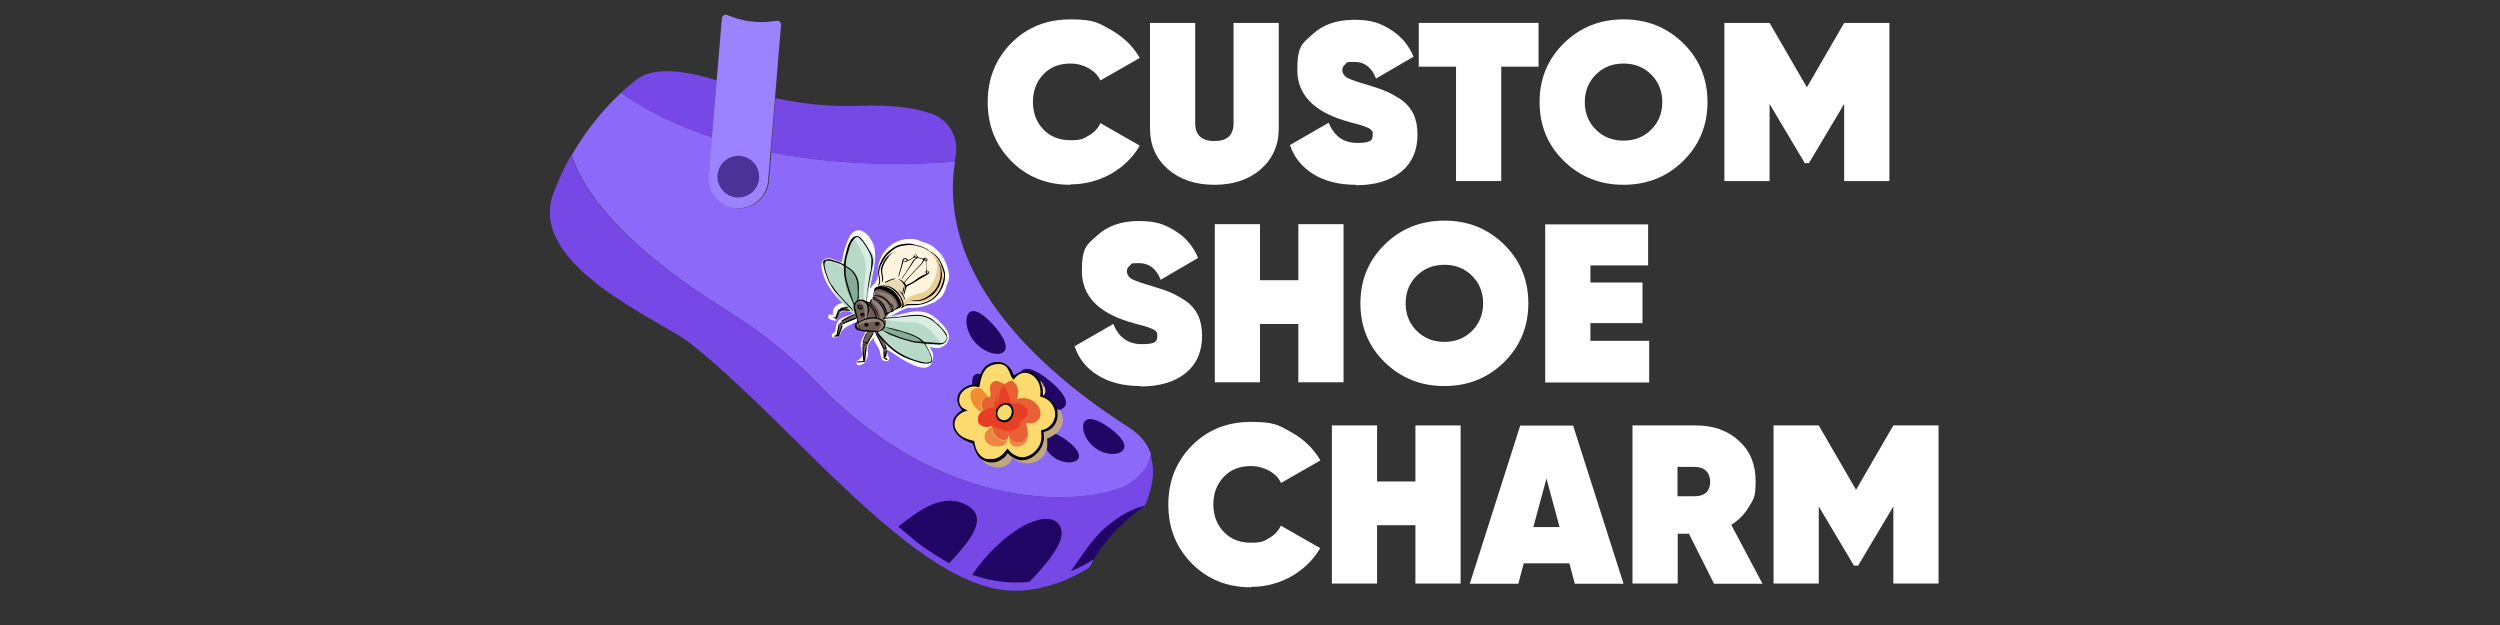 <?xml version="1.0" encoding="UTF-8"?>
<svg id="Layer_1" data-name="Layer 1" xmlns="http://www.w3.org/2000/svg" version="1.1" viewBox="0 0 1200 300">
  <rect x="0" y="0" width="1200" height="300" fill="#333333" stroke="none"/>
  <defs>
    <style>
      .cls-1 {
        fill: #eb8645;
      }

      .cls-1, .cls-2, .cls-3, .cls-4, .cls-5, .cls-6, .cls-7, .cls-8, .cls-9, .cls-10, .cls-11, .cls-12, .cls-13, .cls-14, .cls-15, .cls-16, .cls-17, .cls-18, .cls-19, .cls-20, .cls-21, .cls-22, .cls-23, .cls-24 {
        stroke-width: 0px;
      }

      .cls-2 {
        fill: #e86033;
      }

      .cls-3 {
        fill: #9b83ff;
      }

      .cls-25 {
        fill: none;
        stroke: #93837c;
        stroke-miterlimit: 10;
        stroke-width: .1px;
      }

      .cls-4 {
        fill: #93837c;
      }

      .cls-5 {
        fill: #000;
      }

      .cls-6 {
        fill: #8d69f9;
      }

      .cls-7 {
        fill: #daede3;
      }

      .cls-8 {
        fill: #f7dc6c;
      }

      .cls-9 {
        fill: #7648e5;
      }

      .cls-10 {
        fill: #b8d9c8;
      }

      .cls-11 {
        fill: #220666;
      }

      .cls-12 {
        fill: #e73f26;
      }

      .cls-13 {
        fill: #c0a681;
      }

      .cls-14 {
        fill: #86ad97;
      }

      .cls-15 {
        fill: #eace96;
      }

      .cls-16 {
        fill: #ead9b7;
      }

      .cls-17 {
        fill: #fff5de;
      }

      .cls-18 {
        fill: #fcda6d;
      }

      .cls-19 {
        fill: #705d53;
      }

      .cls-20 {
        fill: #ffffff;
      }

      .cls-21 {
        fill: #4a3296;
      }

      .cls-22 {
        fill: #fff;
      }

      .cls-23 {
        fill: #f08d33;
      }

      .cls-24 {
        fill: #ecd2aa;
      }
    </style>
  </defs>
  <g>
    <path class="cls-20" d="M513.8,88.7c-11.4,0-20.9-3.8-28.4-11.4-7.5-7.6-11.3-17-11.3-28.3s3.8-20.7,11.3-28.3c7.5-7.6,17-11.4,28.4-11.4s13.5,1.7,19.4,5c5.9,3.3,10.6,7.8,13.9,13.5l-18.9,10.8c-1.2-2.5-3.1-4.4-5.7-5.9-2.6-1.4-5.5-2.2-8.7-2.2-5.4,0-9.7,1.7-13,5.2-3.3,3.5-5,7.9-5,13.2s1.7,9.8,5,13.2c3.3,3.5,7.7,5.2,13,5.2s6.2-.7,8.7-2.2c2.6-1.4,4.5-3.4,5.7-6l18.9,10.8c-3.3,5.7-8,10.2-13.9,13.6-5.9,3.3-12.4,5-19.4,5Z"/>
    <path class="cls-20" d="M605.2,81.2c-5.7,5-13.2,7.5-22.3,7.5s-16.6-2.5-22.3-7.5c-5.7-5-8.6-11.5-8.6-19.6V11h21.7v48.2c0,5.6,3.1,8.5,9.2,8.5s9.2-2.8,9.2-8.5V11h21.7v50.6c0,8.1-2.9,14.6-8.6,19.6Z"/>
    <path class="cls-20" d="M650.9,88.7c-8.2,0-15.1-1.7-20.6-5.2-5.5-3.4-9.2-8.1-11.1-13.9l18.6-10.7c2.5,6.4,7.1,9.7,13.7,9.7s7.4-1.3,7.4-3.9-.2-1.4-.5-2c-.4-.6-1-1.1-2.1-1.5-1-.4-1.9-.8-2.7-1-.8-.3-2.1-.6-4-1.1-1.9-.5-3.3-.9-4.2-1.2-15.1-4.6-22.7-12.7-22.7-24.4s2.5-12.7,7.5-17.2c5-4.6,11.6-6.8,19.8-6.8s12.2,1.5,17.3,4.6,8.8,7.4,11.2,13.1l-18,10.5c-2.1-5.4-5.6-8-10.4-8s-3.3.4-4.3,1.1c-1,.8-1.5,1.7-1.5,2.9s.8,2.8,2.5,3.7c1.7.9,5,2,9.8,3.4,3.6,1.1,6.6,2.1,8.9,3.1,2.3,1,4.7,2.4,7.3,4.1,2.5,1.8,4.4,4.1,5.7,6.8,1.3,2.8,1.9,6.1,1.9,9.8,0,7.7-2.7,13.7-8,18-5.3,4.2-12.5,6.3-21.6,6.3Z"/>
    <path class="cls-20" d="M738.5,11v21h-17.9v54.9h-21.7v-54.9h-17.9V11h57.5Z"/>
    <path class="cls-20" d="M807.9,77.3c-7.8,7.6-17.3,11.4-28.6,11.4s-20.8-3.8-28.6-11.4c-7.8-7.6-11.7-17-11.7-28.3s3.9-20.6,11.7-28.3c7.8-7.6,17.3-11.4,28.6-11.4s20.8,3.8,28.6,11.4c7.8,7.6,11.7,17.1,11.7,28.3s-3.9,20.6-11.7,28.3ZM766,62.2c3.5,3.5,7.9,5.3,13.3,5.3s9.8-1.8,13.3-5.3,5.3-7.9,5.3-13.2-1.8-9.7-5.3-13.2c-3.5-3.5-7.9-5.3-13.3-5.3s-9.8,1.8-13.3,5.3c-3.5,3.5-5.3,7.9-5.3,13.2s1.8,9.7,5.3,13.2Z"/>
    <path class="cls-20" d="M906.9,11v75.9h-21.7v-37l-16.9,28.4h-2l-16.9-28.4v37h-21.7V11h21.7l17.9,30.9,17.9-30.9h21.7Z"/>
    <path class="cls-20" d="M547.5,185.3c-8.2,0-15.1-1.7-20.6-5.2-5.5-3.4-9.2-8.1-11.1-13.9l18.6-10.7c2.5,6.4,7.1,9.7,13.7,9.7s7.4-1.3,7.4-3.9-.2-1.4-.5-2c-.4-.6-1-1.1-2.1-1.5-1-.4-1.9-.8-2.7-1-.8-.3-2.1-.6-4-1.1-1.9-.5-3.3-.9-4.2-1.2-15.1-4.6-22.7-12.7-22.7-24.4s2.5-12.7,7.5-17.2c5-4.6,11.6-6.8,19.8-6.8s12.2,1.5,17.3,4.6,8.8,7.4,11.2,13.1l-18,10.5c-2.1-5.4-5.6-8-10.4-8s-3.3.4-4.3,1.1c-1,.8-1.5,1.7-1.5,2.9s.8,2.8,2.5,3.7c1.7.9,5,2,9.8,3.4,3.6,1.1,6.6,2.1,8.9,3.1,2.3,1,4.7,2.4,7.3,4.1,2.5,1.8,4.4,4.1,5.7,6.8,1.3,2.8,1.9,6.1,1.9,9.8,0,7.7-2.7,13.7-8,18-5.3,4.2-12.5,6.3-21.6,6.3Z"/>
    <path class="cls-20" d="M623.2,107.6h21.7v75.9h-21.7v-28h-18.4v28h-21.7v-75.9h21.7v26.9h18.4v-26.9Z"/>
    <path class="cls-20" d="M721.9,173.9c-7.8,7.6-17.3,11.4-28.6,11.4s-20.8-3.8-28.6-11.4c-7.8-7.6-11.7-17-11.7-28.3s3.9-20.6,11.7-28.3c7.8-7.6,17.3-11.4,28.6-11.4s20.8,3.8,28.6,11.4c7.8,7.6,11.7,17.1,11.7,28.3s-3.9,20.6-11.7,28.3ZM680,158.8c3.5,3.5,7.9,5.3,13.3,5.3s9.8-1.8,13.3-5.3c3.5-3.5,5.3-7.9,5.3-13.2s-1.8-9.7-5.3-13.2c-3.5-3.5-7.9-5.3-13.3-5.3s-9.8,1.8-13.3,5.3c-3.5,3.5-5.3,7.9-5.3,13.2s1.8,9.7,5.3,13.2Z"/>
    <path class="cls-20" d="M763.4,163.6h28.2v20h-49.9v-75.9h49.4v19.7h-27.7v8.2h25v19.5h-25v8.5Z"/>
    <path class="cls-20" d="M600.5,281.9c-11.4,0-20.9-3.8-28.4-11.4-7.5-7.6-11.3-17-11.3-28.3s3.8-20.7,11.3-28.3c7.5-7.6,17-11.4,28.4-11.4s13.5,1.7,19.4,5c5.9,3.3,10.6,7.8,13.9,13.5l-18.9,10.8c-1.2-2.5-3.1-4.4-5.8-5.9-2.6-1.4-5.5-2.2-8.7-2.2-5.4,0-9.7,1.7-13,5.2-3.3,3.5-5,7.9-5,13.2s1.7,9.8,5,13.2c3.3,3.5,7.7,5.2,13,5.2s6.2-.7,8.7-2.2c2.6-1.4,4.5-3.4,5.7-6l18.9,10.8c-3.3,5.7-8,10.2-13.9,13.6-5.9,3.3-12.4,5-19.4,5Z"/>
    <path class="cls-20" d="M679.4,204.2h21.7v75.9h-21.7v-28h-18.4v28h-21.7v-75.9h21.7v26.9h18.4v-26.9Z"/>
    <path class="cls-20" d="M755.9,280.2l-2.6-9.8h-21.9l-2.6,9.8h-23.3l24.2-75.9h25.4l24.2,75.9h-23.3ZM736,253h12.6l-6.3-23.3-6.3,23.3Z"/>
    <path class="cls-20" d="M822.7,280.1l-12-23.9h-5.4v23.9h-21.7v-75.9h30.4c8.3,0,15.2,2.4,20.6,7.3,5.4,4.9,8.1,11.3,8.1,19.4s-1,8.5-3.1,12.2c-2.1,3.6-4.9,6.5-8.6,8.8l15,28.3h-23.2ZM805.2,224.1v14.1h8.2c2.3,0,4.1-.5,5.5-1.7,1.3-1.2,2-3,2-5.2s-.7-4-2-5.3c-1.3-1.3-3.2-1.9-5.5-1.9h-8.2Z"/>
    <path class="cls-20" d="M930.5,204.2v75.9h-21.7v-37l-16.9,28.4h-2l-16.9-28.4v37h-21.7v-75.9h21.7l17.9,30.9,17.9-30.9h21.7Z"/>
  </g>
  <g>
    <g>
      <path class="cls-6" d="M543,231.7c-13.2,9.5-85,20.3-150.4-47.5-12.9-13.3-27.3-25-43.1-34.8-26.4-16.3-65.2-44.5-75.1-74.9,8.2-14.3,17.7-24.4,23.7-29.9,13.5,9.4,28.5,16.3,43.8,21.3l-1.5,18.6c-.4,4.5,1.4,8.7,4.5,11.6,1.9,1.8,4.3,3.1,7.1,3.6,8.4,1.7,16.4-4.4,17.1-12.9l1.1-13.7c36.5,7.1,71,5.8,88.2,4.4-9.9,62.4,55,109.5,83.8,127.9,5.3,3.4,8.6,7.7,10.3,12.7h0c-.4,3.8-2.5,8.6-9.3,13.5Z"/>
      <g>
        <path class="cls-9" d="M341.8,65.9c-15.3-5-30.3-11.9-43.8-21.3,3.6-3.4,6-5.1,6-5.1,8.1-8.1,24.5-5.8,40.1-.9l-2.3,27.4Z"/>
        <path class="cls-9" d="M458.2,77.6c-17.2,1.4-51.7,2.7-88.2-4.4l2.2-26.1c13.5,3,27.4,4.2,41.2,3.7,15.8-.6,26.5,1.2,33.6,3.7,8.4,2.9,13.4,11.6,11.7,20.3-.2.9-.3,1.9-.5,2.8Z"/>
        <path class="cls-9" d="M524,270.6c-.6,1.1-1.4,2-2.4,2.6-3.4,2-6.9,3.8-10.7,5.4-6.4,2.6-13.2,4.3-20.4,4.9-.2,0-.4,0-.6,0-.4,0-.8,0-1.2,0-7.5.3-15.4-1.5-23.5-4.9-.1,0-.3-.1-.4-.2-3.8-1.6-7.7-3.6-11.7-6-8-4.7-16.3-10.7-24.6-17.6-32.3-26.5-66.1-65.4-97.1-90-13.6-10.8-78.7-37.2-65.8-72,2.5-6.7,5.5-12.9,8.6-18.4,9.9,30.4,48.7,58.6,75.1,74.9,15.8,9.7,30.2,21.4,43.1,34.8,65.4,67.8,137.2,57,150.4,47.5,6.8-4.9,8.9-9.7,9.3-13.5,2.5,7.3,1.3,16-2.5,24.5,0,0,0,0,0,0-.3.2-15.8,10.6-24.5,25.7-.4.7-.8,1.4-1.2,2.2Z"/>
      </g>
      <g>
        <path class="cls-11" d="M455.4,270.3c-2.9-1.9-7.6-4.4-12.7-8.1-3.6-2.6-7.3-6-11.5-9.4,1.1-.9,2.2-1.8,3.3-2.6,6-4.6,13.3-9.7,21.2-9.9,4.2,0,9.9,1.9,12.2,5.5,3.8,6.1-3.7,14.7-7.3,19-1.6,1.9-3.3,3.7-5,5.5Z"/>
        <path class="cls-11" d="M494.2,279.3c-8.6.9-17.8,0-27.6-3.4h0c3.4-4.9,7.2-9.4,11.4-13.5,17.8-17,31.7-16.2,31.6-6.2,0,5.7-7.8,15.3-15.5,23.1Z"/>
        <path class="cls-11" d="M549.7,242.7c-.3.2-15.8,10.6-24.5,25.7-3.4,2.1-7.2,4.1-11.2,5.8,5.4-7.8,10.2-15.1,15.5-20,2.2-2,4.4-3.7,6.4-5.1,6.3-4.4,11.3-5.9,13.9-6.4Z"/>
      </g>
      <path class="cls-3" d="M351.8,99.8c-2.7-.5-5.2-1.8-7.1-3.6-3.1-2.9-4.8-7.1-4.5-11.6l1.5-18.6,2.3-27.4,2.5-29.8c.1-1.3,1.5-2.1,2.6-1.6,3.4,1.5,7.1,2.5,10.7,3s7.4.6,11.2,0l1.8-.2c1.2-.2,2.2.8,2.1,2l-2.9,35-2.2,26.1-1.1,13.7c-.7,8.5-8.7,14.5-17.1,12.9Z"/>
      <circle class="cls-21" cx="354.4" cy="84.8" r="10"/>
      <path class="cls-11" d="M520.6,202.4c-1.9,2.6,0,8.8,5.1,12.6s11.6,3.6,13.5.9c1.9-2.6-1.4-6.8-6.6-10.5-5.1-3.7-10.1-5.7-12-3Z"/>
      <path class="cls-11" d="M501.4,208.6c-1.7,2.3,0,7.7,4.4,10.9,4.5,3.2,10.1,3.1,11.7.8s-1.3-5.9-5.7-9.1c-4.5-3.2-8.8-4.9-10.4-2.6Z"/>
      <path class="cls-11" d="M467.7,180c-2,2-1.3,7.5,2.5,11.5,3.8,3.9,9.4,4.8,11.4,2.8,2-2-.2-6-4.1-9.9-3.8-3.9-7.8-6.3-9.8-4.3Z"/>
      <path class="cls-11" d="M490.3,178.1c-2.3,2.8-.4,9.9,5.3,14.7,5.7,4.7,13.1,5.3,15.4,2.5,2.3-2.8-1.4-7.8-7.1-12.5-5.7-4.7-11.3-7.4-13.6-4.7Z"/>
      <path class="cls-11" d="M465.3,150c-2.5,2.2-1.8,9.1,2.7,14.3,4.6,5.2,11.3,6.8,13.8,4.6,2.5-2.2-.1-7.4-4.7-12.6-4.6-5.2-9.3-8.5-11.9-6.3Z"/>
    </g>
    <g>
      <path class="cls-24" d="M501.1,185.1c.6,1.1.9,2.5.5,3.7-.2.5-.4.8-.8,1.1-.5-.5-.3-2.1-.3-2.8,0-.9,0-1.4.6-2.1Z"/>
      <path class="cls-13" d="M507.4,196.3c1,.4,1.7.9,2.1,1.8.9,2.1.9,4.6,0,6.7-1.3,2.9-4.2,4.6-6.9,5.8.2,3.4.4,6-2.1,8.7-1.9,2.1-4.6,3.1-7.3,3.1-2.7,0-5-.8-7.2-2.5-.9,2-2.1,3.2-4.1,4-2.4.9-5,.5-7.3-.6-1.3-.6-3.1-1.9-3.7-3.3,2.2,1.4,4.5,2.1,7,1.5.2,0,.3,0,.5-.1.2,0,.3,0,.4-.1.1,0,.3-.1.4-.2.1,0,.3-.1.4-.2.1,0,.3-.1.4-.2.1,0,.3-.1.4-.2.1,0,.3-.2.4-.2.1,0,.3-.2.4-.3.1,0,.3-.2.4-.3.1,0,.2-.2.4-.3.1-.1.2-.2.3-.3.1-.1.2-.2.3-.3.1-.1.2-.2.3-.4,0-.1.2-.2.3-.4,0-.1.2-.3.3-.4,0-.1.2-.3.3-.4.4.4.8.8,1.2,1.2,1.7,1.5,4,2.4,6.3,2.2,2.9-.2,5.5-2,7.3-4.2,2.4-2.9,2.7-5.7,2.4-9.3,2-.5,3.7-1.3,5-3,1.8-2.4,2-5.1,1.5-8Z"/>
      <path class="cls-5" d="M469.2,184.3c.4-1.7.9-3.5,1.6-5.1,1-2.3,2.7-4.2,5.2-5,2-.7,4.3-.6,6.2.3,2.4,1.2,3.6,3.4,4.5,5.8.4-.3.9-.6,1.3-.9,1.8-1.1,3.9-1.6,6-1.1,2.5.6,4,2.3,5.3,4.5.9.5,1.3,1.4,1.8,2.3-.6.7-.5,1.2-.6,2.1,0,.7-.2,2.3.3,2.8,2.9,1,4.8,2.7,6.2,5.5.1.3.3.6.4.9.4,2.9.3,5.5-1.5,8-1.3,1.7-3,2.5-5,3,.3,3.6,0,6.4-2.4,9.3-1.8,2.2-4.4,4-7.3,4.2-2.3.2-4.5-.8-6.3-2.2-.4-.4-.8-.8-1.2-1.2,0,.1-.2.3-.3.4,0,.1-.2.3-.3.4,0,.1-.2.2-.3.4-.1.1-.2.2-.3.4-.1.1-.2.2-.3.3-.1.1-.2.2-.3.3-.1.1-.2.2-.4.3-.1,0-.2.2-.4.3-.1,0-.3.2-.4.3-.1,0-.3.2-.4.2-.1,0-.3.2-.4.2-.1,0-.3.1-.4.2-.1,0-.3.1-.4.2-.1,0-.3.1-.4.2-.1,0-.3,0-.4.1-.2,0-.3,0-.5.1-2.6.6-4.9-.2-7-1.5-2.2-2.1-3-4.5-3.8-7.4-3.2-1.1-6.3-2.4-8.3-5.3-1.1-1.7-1.7-3.7-1.2-5.7.6-2.3,2.4-3.8,4.3-5-1.3-1.5-2.3-3-2.3-5.1,0-1.9.9-3.6,2.3-4.8,2.1-2,4.6-2.6,7.4-2.5Z"/>
      <path class="cls-13" d="M499.3,182.8c.9.5,1.3,1.4,1.8,2.3-.6.7-.5,1.2-.6,2.1-.3-1.5-.7-2.9-1.2-4.3Z"/>
      <path class="cls-18" d="M470.1,185.6c.1-.3.1-.6.2-.9.3-2.5,1.3-5.8,3.1-7.7,1.4-1.5,3.9-2.3,5.9-2.3,5.5,0,4.9,5.3,7,7.3,0,0,.2.2.3.2.9-1.4,2.5-2.7,4.1-3.1,1.7-.4,3.4,0,4.8,1,2.1,1.4,3.4,3.7,3.8,6.2.2,1.4.2,2.6,0,4,2.7.8,4.6,1.9,6.1,4.4,1,1.8,1.4,4,.8,6.1-.6,2.1-2,3.8-3.9,4.9-.7.4-1.3.5-2.1.7-.2,0-.3,0-.5.1.4,3.3.4,6.1-1.8,8.9-1.5,2-3.8,3.7-6.4,4-2.2.3-4.2-.6-5.9-1.9-.8-.7-1.4-1.4-2-2.2-1.7,2.4-3.6,4.5-6.7,5-.1,0-.2,0-.4,0-.1,0-.3,0-.4,0-.1,0-.3,0-.4,0-.1,0-.3,0-.4,0-.1,0-.3,0-.4,0s-.3,0-.4,0c-.1,0-.2,0-.4,0-.1,0-.2,0-.4,0-.1,0-.2,0-.4-.1-.1,0-.2,0-.4-.1-.1,0-.2,0-.4-.1-.1,0-.2-.1-.3-.2-.1,0-.2-.1-.3-.2-.1,0-.2-.1-.3-.2-.1,0-.2-.1-.3-.2-.1,0-.2-.1-.3-.2-2.3-1.9-2.9-4.6-3.4-7.3-3.3-.8-6.6-1.8-8.5-4.9-.9-1.4-1.2-3.1-.7-4.8.5-1.8,2.1-3.3,3.7-4.1.8-.4,1.7-.7,2.5-.9-1.7-.6-3-1.1-3.8-2.9-.6-1.3-.5-2.8,0-4.2.8-1.9,2.6-3.3,4.5-4,1.5-.5,3-.6,4.5,0Z"/>
      <path class="cls-1" d="M493.3,209.2c-.2,1.8-.6,3.1-2.1,4.2-1.1.8-2.5,1.2-3.8,1-1-.1-1.9-.7-2.4-1.5-.5-.8-.6-1.7-.6-2.7,1.1,1.1,1.9,1.7,3.4,2.3.9,0,1.9-.3,2.8-.4,1.1-.9,1.7-2,2.7-2.9Z"/>
      <path class="cls-1" d="M483.5,210.7c-.2.9-.3,1.8-1.1,2.5-1,.9-2.5,1.2-3.8,1.1-1.8,0-3.9-.6-5.1-2.1-.7-.9-1.1-2.1-.9-3.2.3-1.9,1.9-3.2,3.4-4.2.2,2.1.6,3.8,2.3,5.3.9.8,2.3,1.4,3.6,1.3.6,0,1.1-.3,1.7-.6Z"/>
      <path class="cls-23" d="M470.5,186.4c1.7.8,2.7,3,4.1,4.3-1.1.2-2.2.6-3,1.5-.6.8-.8,2.1-.6,3.1.1.7.4,1.3.6,2l-.6.4c-.6-.4-1.3-.7-1.8-1.2-1.9-1.5-3.2-3.9-3.4-6.3,0-1,0-2,.8-2.8,1-1.1,2.4-1,3.8-1.1Z"/>
      <path class="cls-2" d="M474.6,190.7h.6c.5-1.3,0-3.5,0-4.9,0-1,.4-1.6,1.1-2.2,2.2-1.9,3.7.2,5.8.6.9.2,1.5-1.6,3.9-1.4,1.4,1.1,2.3,2.4,2.6,4.2.2,1.5,0,3-.4,4.5,2.6-.7,5.1-.5,7.5.9,1.8,1.1,3.2,2.8,3.6,4.9.3,1.3.2,2.7-.6,3.8-.7,1-2.1,1.9-3.3,2.1-.9.1-1.9-.1-2.9,0,.5,2,.9,3.9.9,6-1,.9-1.6,2.1-2.7,2.9-.9.1-1.9.3-2.8.4-1.4-.5-2.3-1.2-3.4-2.3l-.2-.9h-.2c-.2.4-.3.8-.4,1.3-.5.3-1.1.5-1.7.6-1.3.1-2.6-.4-3.6-1.3-1.6-1.5-2.1-3.2-2.3-5.3v-.2c-.8.2-1.5.4-2.2.4-1.3,0-2.7-.3-3.6-1.3,0,0-.2-.2-.2-.3,0,0-.1-.2-.2-.3,0,0-.1-.2-.2-.3,0-.1-.1-.2-.1-.3,0-.1,0-.2-.1-.3,0-.1,0-.2,0-.3,0-.1,0-.2,0-.4,0-.1,0-.2,0-.4,0-1.4.8-2.5,1.8-3.4l.6-.4c-.2-.6-.5-1.3-.6-2-.2-1,0-2.3.6-3.1.7-1,1.8-1.4,3-1.5Z"/>
      <path class="cls-12" d="M479.2,191.8c.4-1.8.8-4.8,2.1-6.2.3,0,.4-.2.7,0,1.8,1.2,2.5,6.1,3.4,8,2.4-.1,4.8-.2,6.7,1.6.8.7,1.3,1.6,1.3,2.6,0,1.4-.8,2.5-1.8,3.4-.6.5-1.2,1-1.9,1.4.1.8.1,1.3-.4,1.9-1,1.3-2.4,2.2-4.1,2.4-3.1.4-6.5-1.3-9.2-2.7v.3c-.8.2-1.5.4-2.2.4-1.3,0-2.7-.3-3.6-1.3,0,0-.2-.2-.2-.3,0,0-.1-.2-.2-.3,0,0-.1-.2-.2-.3,0-.1-.1-.2-.1-.3,0-.1,0-.2-.1-.3,0-.1,0-.2,0-.3,0-.1,0-.2,0-.4,0-.1,0-.2,0-.4,0-1.4.8-2.5,1.8-3.4l.6-.4,2.9-1.3c1-.1,1.9-.2,2.9-.3v-1.4c-.2-1.7.5-3,1.3-4.4-.2,1.3-.4,2.6-.7,3.8v.3c0,0,.3-.2.3-.2.2-.7.4-1.3.8-1.9Z"/>
      <path class="cls-5" d="M479.8,194.4c1.3-.7,2.9-1.3,4.4-.8.9.3,1.6,1,1.9,1.9.6,1.4.5,3,0,4.4-.5,1.2-1.4,2.2-2.7,2.6-1.2.4-2.4.2-3.5-.4-.1,0-.2-.1-.3-.2-.1,0-.2-.1-.3-.2,0,0-.2-.2-.3-.2,0,0-.2-.2-.2-.3s-.1-.2-.2-.3c0-.1-.1-.2-.2-.3,0-.1-.1-.2-.1-.3,0-.1,0-.2-.1-.4-.3-1.1-.2-2.5.1-3.6l.3-.3c.4-.6.9-1,1.4-1.5Z"/>
      <path class="cls-8" d="M481.6,194.3c.5,0,1.1,0,1.6,0,.8.2,1.6.8,2,1.5.6.9.6,2.1.2,3.2-.5,1.4-1.3,2-2.7,2.7-.4,0-.7,0-1.1,0-1-.2-1.9-.7-2.4-1.5-.5-.8-.6-1.9-.3-2.8.4-1.5,1.4-2.2,2.7-2.9Z"/>
    </g>
    <g>
      <g>
        <path class="cls-22" d="M450.6,153.9c-1.3-1.1-2.7-2.3-4.2-3.1-2.3-1.2-4.9-1.5-7.5-1.3-3.7.3-7.3,1.9-11.1,2.2.3-.2.6-.4.9-.6,1.7-1,3.5-1.9,5.3-2.7.7-.3,1.4-.6,2.2-.7,3.8.4,8-.6,11.3-2.3,0,0,0,0,.1,0,.2,0,.3,0,.5-.1.6-.3,1.2-.7,1.7-1.2,2.4-1.2,3.9-4.1,4.5-6.6,0-.3.2-.6.2-.9,0-.1.2-.3.2-.4,1.1-2.1,1-4.4.4-6.6-.8-3.1-2.2-6.8-4.8-9-.6-.7-1.3-1.4-2.1-2-1.7-1.3-3.8-2.1-5.9-2.6-.6-.3-1.1-.6-1.7-.8-3.9-1.4-8.8.2-11.9,2.7-.1.1,0,.4.2.3,1.6-1.1,3.3-1.6,5-1.7,0,0,0,0,0,0-.2,0-.1.4.1.4.7-.1,1.3-.2,2-.2.2,0,.4,0,.7.1-2.4,0-4.8.4-6.9,1.3-2.7,1.2-5.2,3.2-6.5,5.9-1.1,2.3-1.2,4.7-1.5,7.2-.3,2.2-1,3.6-2.2,5.1-.7.8-1.4,1.6-2.1,2.4.3-1.9.7-3.7,1.1-5.5,1.1-4.7,2.1-9.9,1-14.7-.9-3.9-5.7-10.4-10.1-7-1.9,1.5-2.8,4.5-3.6,6.7-.9,2.5-1.4,5.1-1.9,7.7-.5-.1-1-.3-1.5-.5-1.1-.4-2.2-.8-3.3-1.2-2.5-.7-4.7.2-4.9,3-.1,1.6.5,3.4,1,5,.7,2.2,1.8,4.3,3.1,6.2,1.7,2.6,3.8,4.9,6,7.1-.9.1-1.7.3-2.5.8-1,.6-1.7,1.6-2,2.7-.2.8-.1,1.5-.2,2.3-.2,0-.4-.1-.6-.2-1.3-.6-2.3,1.1-1.1,1.9.6.4,1.2.7,1.9.7.2,0,.3.1.5.2.5.2,1.2,0,1.4-.6.2-.4.3-.7.4-1.1.4-.6.6-1.2,1-1.8.7-1.2,2-1.1,3.2-1,.9,0,2.3.3,3.3.8-1.9,1.5-4.8,1.6-6.8,3.2-1,.8-1.4,2.1-1.6,3.3-.2,1-.1,2.7-1.3,3.2-1,.4-1,2.2.3,2.1,1.3,0,2.6-.4,3.1-1.8.3-.7.5-1.2,1-1.8.6-.6,1.2-1.1,1.9-1.5.8-.5,1.7-.9,2.5-1.3.3-.1,1.3-1,1.6-.9.6.1.5.6.7,1.3.2.9.9,1.6,1.8,1.8.4.1.8.2,1.2.2.4,0,.5.3.8.6.4.4.4.8.3,1.1-.3,1.3-1.3,2.5-1.8,3.9-.7,2.1.2,4.1.4,6.2.2,1.9-1.3,2.5-2.4,3.6-.7.6-.2,1.9.8,1.9,2-.1,3.1-1.2,3.6-2.7.2-.3.3-.7.5-1,.4-1,.3-2,.2-3,0-.3,0-.6,0-.9,0-.8.1-1.6.4-2.4.4-1,1.2-1.8,1.9-2.5.3-.3.5-.5.7-.8,0,.3,0,.6,0,.9.4,2.1,2.3,3.6,2.8,5.7.3,1.1.4,2.2.8,3.3.4,1.3,1.3,1.4,2.5,1.5.9,0,1.6-1.1,1.1-1.9-.8-1.1-.9-2.4-.9-3.7,2.7,1.4,5.1,3.4,7.7,4.9,2.7,1.5,5.7,3.2,8.7,3.7,1.3.2,2.6.2,3.7-.6,1.3-1,1.8-2.5,2-4.1.3-1.9-.7-3.6-1.7-5.2,1.2.2,2.4.6,3.5.6,2.4,0,4.6-1.5,5.5-3.7,1.4-3.5-2.4-7.4-4.7-9.4ZM403.3,156.7c0-.4.2-.8.4-1.1.7-1.3,2.6-1.8,3.8-2.2,0,0,0,0,.1,0-1.6,1.1-3.1,1.9-4.3,3.4Z"/>
        <path class="cls-19" d="M411,150.8c-.9.4-1.8.9-2.7,1.4-.2,0-.4.1-.7.2-1.4.5-2.8.9-3.9,2h0c-.2.2-.2.4-.1.6-1.3,1.4-1.5,3.8-1.8,5.5,0,.5.6.7.8.2.5-1.2.9-2.5,1.3-3.8.4-1.6,2-2,3.4-2.6,1.4-.5,4.6-1.1,4.6-3.1,0-.5-.5-.7-.9-.5Z"/>
        <path class="cls-19" d="M407.6,147.3c-1.1-.4-2.6.3-3.6.7-.3.1-.4.3-.4.5-1.6.5-1.5,2.1-1.9,3.6,0,.2.2.3.3,0,.3-.8.6-1.5,1-2.3.4-.8,1.4-.6,2.1-.6.8,0,2.4.4,3-.5.3-.6.3-1.3-.4-1.6Z"/>
        <path class="cls-19" d="M418.5,158.2c-.1,0-.2,0-.4,0-1.3.5-2.1,1.1-2.6,2.4-.6,1.6-1.2,3.2-1.6,4.8,0,.3,0,.6.3.7-.1.4-.1.8,0,1.2,0,.2.1.3.3.4-.2,1.1-.2,2.1,0,3.3,0,.5.9.6.9,0,.4-2.3.6-4.7,1.6-6.9.8-1.8,2-3.4,2.8-5.3,0,0,0,0,0,0,0,0,0,0,0,0,0,0,0-.1,0-.2.3-.7-.8-1.1-1.2-.5Z"/>
        <path class="cls-19" d="M425.7,168.4c0-.4,0-.8-.2-1.2-.2-1.3-.7-2.5-1.4-3.6-.4-.6-.9-1.1-1.3-1.8-.3-.6-.6-1.1-1-1.6-.1-.1-.3-.2-.4-.1-.2-.5-.5-.9-.6-1.5,0-.2-.3,0-.3,0,.1.6.3,1.3.5,1.9,0,0,0,.2,0,.2,0,0,0,0,0,0,.9,2.3,2.2,4.3,2.9,6.7,0,1,.2,2,.4,3.1.1.5,1,.4,1-.1,0-.7.3-1.4.3-2.1Z"/>
        <path class="cls-10" d="M418.7,121.5c-.5-.6-1-1.1-1.6-1.4-.4-1.2-1-2.4-1.9-3.4-.8-1-2-1.9-3.2-2.2-1.7-.5-2.9.4-3.8,1.8-2.2,3.6-3.5,7.8-3.8,12.1-.3-.4-.6-.7-.9-1-1.8-1.9-4.2-2.9-6.9-2.5-1,.2-1.5,1.4-1.3,2.3,2.1,9.1,7.1,17.3,14.1,23.4,1.6,1.3,4.1-.2,3.2-2.1.1-.2.2-.3.3-.5,0-.2.1-.4.2-.6,1,.4,2.3,0,2.6-1.3,1.2-5.6,2.2-11.2,3.3-16.9.4-2.4,1.4-5.4-.3-7.6Z"/>
        <path class="cls-10" d="M453.9,161.5c0-.4-.3-.9-.5-1.3-.3-.7-.7-1.4-1.1-2-2.1-3.1-5.6-4.8-9-6.1-1-.4-2.1-.7-3.3-.7-2.8-.1-5.6.2-8.4.3-2,0-4.1.1-6.1.2-1,0-2,0-3,0-1.4.1-2,1.4-1.8,2.5-.2.2-.3.4-.3.7-.5,2.7,1,4.7,2.5,6.8,1.5,1.9,3,3.8,4.8,5.4,1.8,1.7,3.9,3,6.2,4,1.2.5,2.3.8,3.6,1,0,0,0,0,.1,0,2.2,1.1,4.6,1.9,7.1,2.3,1.5.3,2.7-.9,2.4-2.4-.4-2.4-1.3-4.6-2.6-6.6l4.3-.2c1.1,0,2.4,0,3.5-.4,1.4-.5,2.1-1.9,1.8-3.3Z"/>
        <path class="cls-19" d="M431,145c-1.1-1.8-2-3.7-3.4-5.2-1.6-1.7-4-2.1-6-1.1,0,0-.1,0-.2.1-.8,0-1.7.4-1.7,1.4,0,.8,0,1.6,0,2.4-.3.1-.6.4-.7.7-.7.7-1.4,1.4-2,2.2-.2-.1-.3-.2-.5-.4-.3-.6-1-.9-1.6-1.1-1.3-.4-3,.4-3.7,1.5-1.1,1.6-.5,3.6,0,5.3.4,1.1.8,2.3,1,3.4-.8.5-1.2,1.3-1.1,2.4,0,.7.4,1.3,1.1,1.5,0,0,.2,0,.3,0,.2.5.5.8,1,.9,2.8.4,5.9.8,8.6-.1,2.1-.7,4.5-3.7,2.6-5.8-.1-.1-.3-.3-.4-.3,1.6-2.2,3.6-3.9,6-5.1.9-.5,1.2-1.8.7-2.6Z"/>
        <path class="cls-7" d="M418.3,124.1c-.7-2.9-2.2-5.5-4.2-7.7-.9-1-3.9-3.2-4.7-1,0,.1.1.2.2,0,.7-1.1,1.6.9,1.7,1.2.3.6.7,1.1,1,1.6.6,1,1.1,2.1,1.6,3.1,1,2.1,1.5,4.4,1.6,6.7.2,5.3-1.5,10.7-.7,16,.1.9,1.5.6,1.5-.2,0-1.7.2-3.3.6-5,.3-1.7,1-3.4,1.4-5.1.8-3.1.8-6.4,0-9.5Z"/>
        <path class="cls-7" d="M450.9,157.4c-2.4-2.4-5.1-4.5-8.3-5.7-5.9-2.2-12.1,1.1-18,1.4-.3,0-.3.4,0,.4,2.8.3,5.6.7,8.5,1.1,2.8.3,5.5-.2,8.2.7,4.3,1.3,7.3,5.5,10,8.9,1.3,1.5,3.6.2,3.7-1.5,0-2.5-1.6-4.5-4-5.3Z"/>
        <path class="cls-22" d="M444.4,119c-1.6.2-2.7-1.6-3.8-2.5-1.4-1.2-3.5-1.8-5.4-1.7-3.5.2-6.8,1.9-9.2,4.3-4.2,4.2-6.6,12.2-2.7,17.4.5.6,1.1,1,1.9.8.9-.2,1.5-1.2,1.2-2.1-.8-2.4-1.4-4.8-.9-7.3.5-2.5,1.8-4.7,3.5-6.5,2.1-2.1,4.8-3.3,7.8-3.7,1.8-.2,3.2.2,4.7,1.1.9.5,1.9.9,3,.7.2,0,.2-.4,0-.3Z"/>
        <path class="cls-17" d="M450.9,123.8c-3.5-4.5-9.3-7.1-14.9-6.6-2.5.2-4.9,1.1-6.9,2.6-2.4,1.4-4.4,4.1-5.7,6.4-1.4,2.5-2.3,5.6-2.2,8.5,0,.2,0,.3,0,.5,0,.2,0,.3,0,.5,0,.6,0,1.2.3,1.7,0,.2-.2.2-.3.5,0,.2,0,.4.2.5.1,0,.2.1.3.1.2,0,.4,0,.5-.3.1,0,.2,0,.3-.1,0,0,0,0,0,0,3.8.8,7.3,2.8,9.6,5.9.1.1.2.3.3.4-1.1,1.3.5,3.5,2.2,3,1.8-.5,3.6-1.1,5.4-1.8,1,0,1.9-.1,2.7-.2,3.1-.4,5.4-1.8,7.2-4.3,2-2.6,3.2-5.8,3.5-9.1.3-2.9-.8-5.9-2.6-8.2Z"/>
        <path class="cls-15" d="M451.7,126.7c-1.2-2.7-3.3-5.3-6.1-6.5-.2,0-.3.1-.1.2,2.5,1.8,4.1,4.4,4.3,7.5.1,3-.9,5.7-2.4,8.3-.7,1.2-1.6,2.3-2.7,3.2-1.2,1.1-2.6,1.3-4.1,1.6-2.9.5-5.5,2.4-7.2,4.7-.5.6.5,1.2,1,.8,1.4-1.2,2.9-1.6,4.7-1.5,1.9.1,3.6.2,5.5-.5,3.3-1.4,6.3-4.6,7.4-8.1,1.1-3.2,1.2-6.6-.2-9.7Z"/>
        <path class="cls-16" d="M432.5,135.2c-1.5-.9-2.9-1.3-4.6-.7-.9.4-1.8.8-2.7,1.3-.3.2-2.2,1.9-2.4,1.7-.1,0-.3,0-.2.2.4.6,1.7.2,2.3.1.2,0,.4,0,.6-.1,2.6,1.3,4.7,3.2,6,5.8,0,.2.2.3.4.4,0,.4.2.7.3,1.1.3,1.1,2.1.9,2-.3,0-2-.2-3.8.2-5.7.4-1.8-.4-3-1.9-3.9Z"/>
        <path class="cls-14" d="M411.9,135c-.4-2.3-2.4-4.1-4.3-5.5-.3-.3-.6-.6-1-.7,0,0,0,0,0-.1,0-.3-.5-.4-.5,0,0,0,0,0,0,0-.4,0-.7.6-.7,1,0,.4.2.7.3,1-.3,2.1-.2,4.3.2,6.4.3,1.4.8,2.8,1.4,4.1.7,1.5,1.7,2.7,2.7,4,.5.7,1.7.5,1.8-.3,0-.1.1-.3.1-.5,0-3.1.5-6.2,0-9.2Z"/>
        <path class="cls-14" d="M442.1,163.3c-1.1-.9-2.4-1.7-3.7-2.2-1.6-.6-3.3-.9-4.9-1.4-1.6-.5-3.2-1.3-4.8-1.9-.8-.3-1.6-.5-2.4-.4-.2,0-2.9,0-2.8-.4,0-.2-.2-.3-.3-.2-.7.7,1.1,1.8,1.6,2.3.7.7,1.2,1.3,2.2,1.7.9.4,1.9.7,2.8.9,1,.2,2,.3,3,.5,1,.2,1.9.5,2.9.8,1.9.7,3.7,1.2,5.7,1.5.6,0,1.4-.7.7-1.3Z"/>
        <path class="cls-4" d="M418.4,144s0,0-.1,0c0,0-.1,0-.2,0,0,0,0,0,0,0,0,0-.2.2-.1.3,0,0,0,0,0,0,0,.1.2.2.3.2.2,0,1.1,1.2,1.3,1.4.6.7,1.1,1.4,1.6,2.1.9,1.5,1,3.2,1.4,4.8.2.8,1.4.8,1.6,0,.8-3.6-2.2-8.2-5.7-9.1Z"/>
        <path class="cls-4" d="M425.2,144.6c-1.2-1.3-3.3-1.6-4.9-2.1-.2,0-.4.3-.2.4,1.3.8,2.8,1.4,3.9,2.5,1.1,1,1.1,2.7,1.7,4,.3.7,1.5.4,1.4-.4,0-1.5-.9-3.2-1.9-4.3Z"/>
        <path class="cls-4" d="M427.7,142.1c-2.1-1.6-4.7-1.7-7.3-2.1-.3,0-.3.3-.1.4,1.8.7,3.7,1.5,5.2,2.7.7.6,1.3,1.3,1.7,2.1.5.8.5,1.7.7,2.6.2.9,1.7,1.2,2.1.3,1-2.1-.7-4.7-2.4-5.9Z"/>
        <path class="cls-4" d="M424.5,154.8c-.8-1.9-2.6-2.7-4.6-2.6-1,0-2,.3-3,.5,0,0,.1-.2.2-.3.4-1.2.2-2.6,0-3.9-.1-1-.5-2.2-1.2-3-1.4-1.6-3.3-1.7-4.8-.3-.2.2,0,.5.3.3,1.8-1.1,3,.9,3.4,2.4.3,1.4,0,3,.5,4.4,0,.3.3.5.5.6-.9.2-1.8.3-2.6.7-1.9.7-1.9,2.4-.8,3.8,0,.1.4.1.4,0,0-.7-.1-1.4.6-1.9.4-.3,1.2-.3,1.7-.4,1.3-.2,2.6-.4,3.9-.7,1.3-.2,2.7-.4,3.6.8.3.4.6,1.4.2,1.8-.3.4-.7.7-.9,1.1-.2.5.3,1.1.7.7.6-.4,1.5-.7,1.9-1.4.5-.9.6-1.8.2-2.8Z"/>
        <g>
          <path class="cls-5" d="M454.6,160.9c-.9-2-2.6-3.4-4-5-.3-.3-.6-.5-.9-.7-.6-.5-1.2-.9-1.7-1.5-1.1-1-2.4-1.5-3.8-2-1.8-.6-3.7-.7-5.7-.5-1.1.1-2.1.1-3.2.3-1.4.2-2.9.4-4.3.7-.5,0-1,.1-1.6.1-1.2,0-2.5.1-3.7.2-.3,0-.5,0-.9,0,.6-.5.5-1.1.4-1.6-.5-2.5-1.8-4.7-3.8-6.4-.4-.4-.9-.7-1.4-1-.4-.2-.9-.5-1.4-.4.7.4,1.3.9,2,1.3.8.5,1.3,1.1,1.8,1.7,1,1.2,1.7,2.4,2.1,3.9.2.6.3,1.2.5,1.8-.4.2-1.2,1-1.4,1.3.2,0,.3,0,.4,0,1.2-.1,2.4-.4,3.6-.4,2.1,0,4.1-.3,6.1-.6,2-.2,3.9-.4,5.9-.5,3.2-.1,6,.8,8.5,2.7,1.9,1.5,3.7,3.2,5.1,5.2.5.7.8,1.4,1.2,2.2.3.6,0,1.1-.3,1.6-.7.9-1.5,1.5-2.8,1.4-1.8-.1-3.6-.3-5.5-.4-.7,0-1.5,0-2.1-.2-.6-.2-1.1-.8-1.6-1.2-1.1-.9-2.4-1.5-3.7-2.1-2.5-1.1-5.1-1.7-7.7-2.5-1.6-.5-3.3-.8-5-1.2-.3,0-.6-.2-.9-.3.4-2.4-1.2-3.4-3.1-4.2,0-2-.9-3.6-2.1-5.2-.5-.7-1.1-1.3-1.7-2,.2-.5.6-1.1.6-1.9-.8.3-.6,1.1-1.1,1.5-.4,0-.7-.1-1.2-.2,0-.7-.1-1.5,0-2.2,0-2,.5-4,.9-6,.3-1.6.6-3.3.9-4.9.3-1.5.6-3,.9-4.5.3-1.9.1-3.7-.8-5.5-1.1-2.3-2.5-4.4-4-6.5-.3-.4-.7-.7-1-1.1-.9-1.1-2.9-.9-3.8,0-.6.6-1.1,1.3-1.5,2.1-.8,1.5-1.2,3.1-1.6,4.8-.3,1.2-.5,2.4-.8,3.5-.1.8-.2,1.6-.3,2.4-.1,0-.2,0-.3-.1-1.9-1.1-4-1.7-6.1-2.3-1-.3-1.9,0-2.8.3-.6.2-.8.7-.8,1.3.2,2.1.7,4.1,1.5,6.1.4,1.1.8,2.3,1.4,3.4,1,1.7,2,3.5,3.4,5,1.4,1.5,2.8,3,4.2,4.5.7.8,1.4,1.6,2.1,2.4.5.5,1.1,1,1.7,1.6,0,0,.1,0,.2-.1-.4-.5-.7-1-1.2-1.5-1.8-1.9-3.7-3.9-5.5-5.8-.7-.8-1.3-1.6-2-2.5-.7-1-1.4-2-2.1-3-.7-.9-1-2-1.4-3-.6-1.6-1.2-3.3-1.5-5-.1-.7-.2-1.3,0-2,.2-.7.6-1.1,1.3-1.1.5,0,1,0,1.5.1,1.1.3,2.1.6,3.1.9,1.2.4,2.3.9,3.3,1.7,0,.7,0,1.4,0,2.2,0,2,.4,3.9,1,5.9.5,1.7,1,3.5,1.6,5.2.5,1.5,1.2,3,1.8,4.6.2.4.3.8.2,1.3-.1.9.3,1.8.5,2.7.1.5.4,1.1.5,1.6.2.7.5,1.5.7,2.2.1.5,0,.9-.4,1.3-1.5,1.4-.6,3.4,1.1,3.8,1.4.3,2.9.5,4.4.6,1.4.1,2.7.2,4.1.3.2.2.4.5.6.8.6,1.2,1.4,2.1,2.3,3,1.1,1.1,2.1,2.3,3.3,3.3,1.2,1.1,2.5,2.1,3.9,3,1.8,1.2,3.8,2.2,5.8,2.9,1.3.4,2.6.9,3.9,1.3,1.2.3,2.3.7,3.6.7.9,0,1.9,0,2.8-.4.4-.2.6-.4.6-.8,0-.3,0-.5,0-.8-.2-1.5-.8-2.9-1.5-4.2-.6-1.1-1.2-2.1-1.8-3.3.4,0,.8,0,1.1,0,1.8.1,3.7.3,5.5.4,2.1,0,3.4-1.1,4-2.8.2-.6-.2-1.1-.4-1.7ZM429.2,158.4c2,.4,3.9,1,5.7,1.6,1.3.4,2.5.9,3.7,1.4,1.5.6,2.8,1.5,3.9,2.6-1.6,0-3.2,0-4.8-.5-2.5-.6-5-1.3-7.4-2.3-1.7-.7-3.4-1.3-5-2-.6-.2-1.1-.5-1.6-.8.4-.5.8-1,1.1-1.4,1.5.5,2.9,1,4.4,1.3ZM417.2,145.4c.7.7,1.5,1.4,2.2,2.2.6.9,1.1,1.9,1.6,2.9.3.6.6,1.2.5,2-.2,0-.3,0-.4,0-.1,0-.2,0-.3-.1.1-1.5-.7-2.7-1.4-3.9-.7-1.2-1.7-2.2-2.8-3.1.3,0,.6,0,.7,0ZM417.1,147.4c0-.4-.2-.7-.3-1.1,1.6,1.2,3.5,4.5,3.5,5.9-1.3.1-2.5.2-3.8.3.1-.6.2-1.2.4-1.8.2-1.1.5-2.2.2-3.3ZM405.9,127.2c.1-1.6.3-3.2.8-4.8.3-1,.7-2,.9-3.1.3-1.2.8-2.4,1.5-3.5.3-.5.8-1,1.3-1.5.7-.6,1.4-.7,2.1,0,.6.5,1.2,1.2,1.7,1.8,1.3,1.9,2.5,3.7,3.4,5.8.4.9.7,1.8.7,2.7,0,1.3-.1,2.6-.2,3.9,0,.5,0,1-.2,1.5-.5,1.6-.6,3.3-.9,4.9-.3,1.4-.4,2.7-.6,4.1-.2,1.3-.4,2.6-.4,3.9,0,.6,0,1.2,0,1.8-2.4-1.3-2.7-.8-4-.8,0-.4.2-.8.2-1.2,0-1.8,0-3.5,0-5.3,0-.9,0-1.8-.3-2.7-.6-2.7-2.2-4.8-4.6-6.3-.4-.2-.7-.5-1.1-.7-.2-.1-.3-.3-.3-.6ZM410.1,145.6c0,0-.1,0-.2,0-.8-2.3-1.6-4.6-2.3-6.9-.3-.8-.4-1.7-.7-2.5-.6-1.6-.8-3.3-1-5,0-1,0-2,0-2.9.1,0,.2,0,.2,0,1.7.9,3.1,2.2,4.1,3.8.9,1.6,1.4,3.3,1.4,5.1,0,.4,0,.8,0,1.2.3,1.8.1,3.6,0,5.4,0,.1-.1.3-.2.4-.6.4-1,.8-1.3,1.4ZM411.1,150c-.2-.7-.3-1.3-.5-2-.2-.8,0-1.7.4-2.4.4-1,2-1.5,3.1-1,1.6.7,2.3,2,2.4,3.6,0,1.2-.1,2.3-.2,3.5,0,.3,0,.5-.1.8,0,.1-.2.3-.4.4-1.2.3-2.4.7-3.6,1.5,0-.2,0-.3-.1-.4-.3-1.3-.6-2.6-1-3.8ZM411.2,156.7c-.3-.8,0-1.4.7-1.9.3,1.1.5,2.1.8,3.2-.9-.2-1.3-.7-1.5-1.4ZM420.5,158.8c-2.3-.1-4.5-.3-6.8-.5-.2,0-.5-.1-.7-.1-.3-1.1-.5-2.2-.8-3.3.2-.1.5-.3.7-.4,1.3-.7,2.8-1.2,4.3-1.4,1.2-.2,2.5-.4,3.8,0,1.2.3,2.2.7,2.9,1.7.5.7.6,1.4.2,2.1-.8,1.4-2,2.2-3.7,2.1ZM446.2,169.6c.5,1,.8,2,.9,3,0,.8-.1,1-.9,1.2-1.1.3-2.3.3-3.4,0-3-.7-6-1.7-8.7-3.1-2.4-1.2-4.5-2.6-6.4-4.3-1.9-1.6-3.6-3.5-5.2-5.4-.4-.5-.8-1.1-1.2-1.6.8-.3,1.5-.6,2.2-.9.6.4,1.1.8,1.7,1.1,1.2.6,2.4,1.1,3.6,1.6,2.7,1.2,5.5,2,8.4,2.8,1.8.5,3.7.7,5.5.8.7,0,1.1.2,1.4.8.7,1.3,1.5,2.6,2.2,3.9Z"/>
          <path class="cls-5" d="M446.3,120.4s0,0,0,0c0,0,0,0,0,0h0Z"/>
          <path class="cls-5" d="M419.9,143.1c1.5.5,2.5,1.7,3.3,2.8,1,1.4,1.8,2.8,2.2,4.5.1.5,0,1,.1,1.5.3,0,.4-.2.4-.5,0-.3.1-.6.5-.7.2,0,.3-.3.5-.4.3-.2.6-.6,1.1-.4.1,0,.4-.1.5-.3.7-.8,1.7-1.2,2.7-1.5,1.2-.5,1.8-1.2,1.5-2.4-.2-.6-.4-1.2-.7-1.8-.8-1.6-1.8-3-3.1-4.2-1-.8-2.1-1.5-3.4-1.9-.8-.3-1.7-.3-2.5-.5,1.5,0,3,.1,4.4.9,1.8,1,3.1,2.5,4.3,4,.2.2.3.4.4.6.4,1.1,1.1,2.1,1,3.4,0,.5-.1,1-.5,1.5,0,0,0,.2,0,.4.2-.1.4-.2.6-.4.9-.8,1.9-1.1,3.1-1.2.8,0,1.7,0,2.5,0,2.6,0,5.1-.6,7.4-1.8,2.9-1.5,4.8-3.8,6.1-6.6,1-2.2,1.5-4.4,1.3-6.8,0-.3,0-.5-.1-.8-.5-1.7-1.1-3.3-1.9-4.8-.8-1.6-2-3-3.5-4-.6-.4-1.2-.8-1.8-1.1.2.2.3.4.5.5,1.7,1.1,3.1,2.5,4.1,4.2.3.5.5,1,.7,1.5.4,1.3.9,2.5,1.3,3.8.3,1,.3,2.1,0,3.1-.1.5-.2.9-.3,1.4-.8,3-2.2,5.7-4.6,7.8-.9.8-2,1.4-3.2,1.9-1.3.5-2.7,1.1-4.2,1.1-1.1,0-2.2,0-3.3,0-.5,0-.9,0-1.4,0-.8,0-1.4.6-2.1,1,0-.1,0-.2,0-.3,0-1.9-.9-3.6-2-5.2-.7-1-1.5-1.9-2.5-2.6-1.2-.9-2.6-1.6-4.2-1.7-.7,0-1.4,0-2.1,0-.9,0-1.6.5-2.4.8-.8.3-1.1.8-1.1,1.7,0,.2,0,.5-.1.8-.3.8-.3,1.5-.1,2.3-.2,0-.4,0-.6.2,0,0,0,.3,0,.4h0s0,0,0,0c0,0,0,0,0,0,.4-.5.9-.1,1.4,0ZM427.7,149.3c-.6.4-1.1.7-1.7,1.1,0,0,0,0,0-.1-.1-.4-.3-.8-.4-1.2-1.2-2.9-2.9-5.4-6.1-6.6,0-.4.4-.4.7-.4,1.6,0,2.9.5,4.1,1.4.5.4,1,.8,1.4,1.2.7.8,1.3,1.6,1.9,2.4.2.3.4.8.5,1.2.1.4,0,.7-.3,1ZM419.8,139.8c0-.3.3-.5.6-.6.9-.4,1.8-.5,2.7-.2.8.3,1.6.6,2.4,1,1.4.6,2.7,1.4,3.7,2.6.9,1.1,1.6,2.4,2,3.8,0,.1,0,.4-.1.5-.4.4-.9.8-1.3,1.2-.3.3-.7.5-1.1.5,0-.2-.1-.4-.2-.6-.5-1.5-1.5-2.7-2.6-3.8-1.5-1.6-3.3-2.5-5.6-2.4-.3,0-.6,0-1-.1.2-.6.4-1.2.5-1.7Z"/>
          <path class="cls-5" d="M440.5,128.3c-1.4,1.5-2.7,2.9-4.1,4.4-.8.9-1.7,1.9-2.5,2.8-.9-.8-1.7-1.6-3-1.4,1.5.3,2.3,1.4,3,2.5.7.9.6,1.9.2,2.9-.2.4-.3,1.2-.2,1.8.5-.5.4-1.2.7-1.8.2-.6.4-1.2.6-1.9.9-.5,2-1.1,3.1-1.7,1-.6,1.9-1.2,2.9-1.8,1.1-.7,2.2-1.2,3.3-1.9.4-.2.8-.5,1.2-.8.5-.4.4-1-.1-1.3-.2-.1-.4-.2-.7-.3,0-.7-.1-1.4-.2-2.1,0-.5,0-1-.1-1.6,0-.3,0-.6.3-.9.4-.4.4-.8.1-1.1-.3-.4-1-.5-1.4-.3-.2.1-.4.3-.5.4-.9-.2-1.7-.5-2.6-.7,0-.3-.1-.6-.3-.9-.2-.5-.9-.7-1.3-.3-.2.1-.3.4-.3.5,0,.5-.2.6-.5.9-.7.5-1.4.9-2.2,1.1-.4-.7-1-1-1.8-.8-.4.1-.7.3-.8.7,0,.2-.1.3-.2.5-.3,2.1-1.1,4.1-1.6,6.2-.1.6-.3,1.3-.3,1.9.2-.5.4-1,.6-1.6.6-2.1,1.3-4.2,1.9-6.3,0,0,0-.2,0-.3.3-.8.9-1,1.7-.3-.3.6-1.2.4-1.5,1.1.4-.1.9-.1,1.2-.3.6-.5,1.5-.6,2.1-1,.4-.2.7-.4,1.1-.7.4-.3.9-.4,1.5-.2-.1.2-.2.4-.4.4-.9.5-1.3,1.3-1.8,2.1-.9,1.5-1.7,3-2.7,4.4-.6.9-1.3,1.8-1.9,2.7-.1.2-.2.4-.2.6.1-.1.3-.2.4-.4,1.1-1.6,2.2-3.2,3.3-4.8.8-1.2,1.5-2.3,2.3-3.5.2-.3.4-.5.7-.7.3-.2.6-.5,1-.7.8.2,1.7.5,2.5.7,0,.9-.4,1.5-.9,2.1-.5.6-1,1.1-1.5,1.6ZM440.1,123.2c-.2,0-.4.1-.6,0-.2,0-.4-.2-.6-.4,0,0,0-.3.1-.4.2-.2.4-.2.7,0,.3.2.4.4.4.8ZM445.6,130.7c0,.2-.3.3-.4.5,0,0-.1,0-.2,0,0-.3,0-.7,0-1.1.5,0,.7.3.7.7ZM444.8,124.3c.1.2.3.5,0,.7,0-.2-.2-.4-.2-.6,0,0,0,0-.1,0v.7c-.8-.3,0-.8-.4-1.1.4,0,.7,0,.9.3ZM443.5,124.8c.3.2.6.4.9.7.1,1.3.2,2.6.3,3.9,0,.2,0,.5-.2.6-.3.4-.3.6,0,1,0,0,.2.2.3.3-.2,0-.3.2-.4.2-2,.8-3.8,1.9-5.4,3.2-1.2.9-2.6,1.5-4,2.2-.3-.4-.5-.9-.8-1.3,1.2-1.3,2.3-2.6,3.5-3.9,1.4-1.5,2.8-3,4.3-4.5.8-.8,1.4-1.6,1.6-2.6Z"/>
          <path class="cls-5" d="M439.1,117.3c-.2,0-.3,0-.5,0-1.6-.5-3.1-.4-4.7-.2-1.7.2-3.2.6-4.6,1.5-2,1.2-3.8,2.7-5.1,4.6-1.3,2-2.4,4.2-2.7,6.6-.1.9,0,1.8.2,2.7.3,1.1.5,2.2.2,3.4,0,.3-.2.5-.3.8,0,.1,0,.3,0,.5,0,0,.2-.1.3-.2.7-1,.6-2.1.5-3.2,0-.7-.3-1.3-.4-2-.2-1.7.3-3.3,1-4.8.5-1,1-1.9,1.6-2.9.6-1,1.4-1.9,2.3-2.7.7-.7,1.5-1.3,2.4-1.9,1.1-.8,2.3-1.2,3.7-1.5,1.3-.3,2.7-.4,4-.4,1.8,0,3.4.5,5.1,1,1.4.4,2.7,1.1,3.9,1.9,0,0,.2,0,.3.1-.4-.3-.7-.6-1.1-.9-1.9-1.2-3.9-1.8-6.1-2.2Z"/>
          <path class="cls-5" d="M446.2,120.4s0,0,0,0h0s0,0,0,0Z"/>
          <path class="cls-5" d="M451.3,133.8c-.7,2.2-1.4,4.3-3.1,6-1.2,1.3-2.5,2.3-4.1,3.2-1.2.6-2.5,1-3.9,1.1-.7,0-1.3,0-2,.1-.3,0-.7.1-1,.2,1.5.1,3,.1,4.4,0,1.2-.2,2.4-.6,3.4-1.2.7-.4,1.4-.8,2-1.2.4-.3.9-.6,1.2-1,1.6-1.7,2.9-3.6,3.4-5.9.3-1.1.6-2.2.5-3.3,0-1.8-.4-3.6-1.3-5.2-.1-.2-.3-.4-.4-.5.3.7.5,1.4.8,2.1.3.9.4,1.8.3,2.8,0,1,0,2-.3,2.9Z"/>
          <path class="cls-5" d="M450.5,125.9s0,0,0,0c0,0,0,0,0,0,0,0,0,0,0,0,0,0,0,0,0,0,0,0,0,0,0,0h0Z"/>
          <path class="cls-5" d="M424.3,125.4c-.6,1-1.1,2.1-1.4,3.2-.2.6,0,1.3,0,1.9.1,1,.4,2,.5,3.1,0,.7,0,1.4-.1,2.1.5-.7.7-1.5.6-2.2-.1-.9-.3-1.8-.4-2.7-.2-1.1.1-2.2.5-3.2.7-1.9,1.9-3.5,3.1-5.1.3-.3.6-.6,1-.9.2-.1.3-.3.4-.5-1.8,1.1-3.2,2.5-4.3,4.3Z"/>
          <path class="cls-5" d="M415.6,166.7c-.3,1.7-.5,3.4-.8,5.2,0-1.2-.1-2.2-.2-3.2,0-1.9-.2-2.6-.6-2.9,0,1.3,0,2.5,0,3.7,0,1.2.3,2.5.4,3.8-.6,0-1.2.2-1.8.1-.6-.1-1,.3-1.5.4.1.1.2.2.2.2,1,0,2-.2,3.1-.2.7,0,.9-.2.9-.8.2-1.9.4-3.8.6-5.8,0-.2,0-.3-.1-.5,0,0-.1,0-.2,0Z"/>
          <path class="cls-5" d="M406.6,147.3c-.8.1-1.7.3-2.5.4-.3,0-.7,0-.7.5,0,.1-.4.3-.6.4-.5,0-.5.4-.7.7-.3,1.1-.8,2.1-1.2,3.2-.4-.2-.8-.4-1.1-.5,0,0,0,.1,0,.2.3.2.6.4.9.6.3.2.5.5.8.7.6-1.2,1.2-2.4,1.7-3.6,0,0-.2,0-.2-.1-.4.7-.8,1.4-1.1,2.2,0,0,0,0-.1,0,.3-.9.7-1.8,1-2.7.3.1.5.2.8.3.6-.7,1.3-1,2.2-.8.6.1,1.2.3,1.8.4.2,0,.4,0,.5-.3-.5-.1-1.1-.3-1.6-.4-.6-.1-1.1-.2-1.7-.3.7-.4,1.7-.3,2.5-.6-.1-.3-.3-.3-.5-.2ZM403.4,149.1c-.3-.2-.3-.4,0-.5,0,0,0,.2,0,.2,0,0,0,.1,0,.3Z"/>
          <path class="cls-5" d="M404,156.2c-.3.8-.6,1.6-.9,2.4-.3.8-.6,1.6-1,2.3.3-1.9.8-3.8.9-5.8-.5.2-.5.5-.5.8-.3,1.5-.6,3-.9,4.4,0,.3-.2.5-.6.7-.3.1-.7.1-.8.5.8.2,1.5,0,2.3-.1.1,0,.2-.2.3-.3.5-1.4,1.1-2.8,1.6-4.3,0-.2.2-.5-.2-.6Z"/>
          <path class="cls-5" d="M425.6,167.6c0,0,.1-.2,0-.3-.3-.6-.2-1.4-.9-2-.1.7.3,1.2.4,1.7-.6.2-.7.1-.9-.3-.5-1-1-2-1.6-3.1-.6-1.2-1.2-2.5-1.9-3.7,0-.1-.2-.3-.3-.4,0,0-.1,0-.2,0,0,.3,0,.6.2.9.9,1.8,1.8,3.5,2.7,5.3.2.3.3.7.5,1,.2.3.3.6.6.8.2.2,1.1,0,1.2-.2Z"/>
          <path class="cls-5" d="M418.7,160.2c-.8,1.2-1.6,2.5-2.3,3.7-.1.2-.2.4-.4.5-.6-.1-1.1-.2-1.6-.3.1-.8.5-1.4.8-2.1.3-.7.6-1.4.9-2.1-.4,0-.5.3-.6.5-.5,1.1-.9,2.3-1.4,3.4-.2.4,0,.5.4.6.4,0,.8.2,1.1.5.3.3.6.3.8,0,.3-.5.6-1,.9-1.5.5-.8,1-1.6,1.5-2.5.2-.3.3-.5.4-.8-.3-.2-.4-.1-.5,0Z"/>
          <path class="cls-5" d="M425.4,172.2c-.3-.2-.5-.4-.7-.6,0,0,0,0,0-.1.6,0,.7-.3.7-.7.1-.7.3-1.4.4-2.1,0-.2,0-.3,0-.6-.7.2-.5.7-.7,1.1-.1.4-.2.8-.3,1.3-.4-.8,0-1.6-.7-2.2,0,.5,0,1.1,0,1.6,0,.5,0,1.1,0,1.6,0,.1,0,.3.1.4.5.5,1,.8,1.8,1,0-.5-.4-.7-.5-1.2-.1.2-.1.3-.2.5Z"/>
          <path class="cls-5" d="M411.2,152.7c-.5-.1-.9-.1-1.3,0-1.5.5-2.9,1.2-4.3,1.9-.3.1-.6.3-.9.4-.2-.2-.3-.3-.5-.4.2.8.5,1,1.2.7.7-.3,1.4-.6,2-.9,1.1-.5,2.3-.9,3.4-1.4.1,0,.2-.2.3-.3Z"/>
          <path class="cls-5" d="M404.8,154c1.7-.9,3.5-1.8,5.2-2.7.2,0,.4-.2.4-.5-.2,0-.5,0-.7.1-2.1.8-4,1.8-5.9,3.1.4.2.7.1,1,0Z"/>
          <path class="cls-5" d="M424.7,135.9c1.7-.8,3.2-1.7,5.1-2-.3-.3-.5-.3-.7-.2-1.4.3-2.7.8-3.9,1.5-.2.1-.5.2-.4.7Z"/>
          <path class="cls-5" d="M432.6,140.4c-.4-.5-.9-.9-1.4-1.3,1.2,1.5,2.5,2.9,3,4.7,0,0,.1,0,.2,0,0-.2,0-.5-.1-.7-.3-.6-.6-1.2-.8-1.8,0-.1,0-.3,0-.4-.4,0-.5-.3-.6-.5Z"/>
          <path class="cls-5" d="M433.2,140.9s0,0,0,0c0,0,0,0,0,0h0Z"/>
          <path class="cls-5" d="M433.2,140.8s0,0,0,0c0,0,0,0,0,0,0,0,0,0,0,0Z"/>
          <path class="cls-5" d="M434.1,138.1c0-.2,0-.4,0-.7-.6.7-.9,2.3-.8,3.5,0-.1.2-.2.2-.3.2-.8.4-1.6.6-2.5Z"/>
          <path class="cls-5" d="M415.7,165.3c-.2.1-.4.2-.6.3-.2-.2-.4-.4-.7-.6,0,.6.3.9.7.9.4,0,.5-.2.5-.6Z"/>
          <path class="cls-5" d="M403.6,154.6c-.3.3-.3.7-.2,1.1h.7c-.7-.1-.2-.8-.6-1.1Z"/>
          <path class="cls-5" d="M449.6,124.9c.3.3.6.6.9,1,0-.5-.5-.7-.9-1Z"/>
          <path class="cls-5" d="M415.9,154.9c-.6,0-1.1.3-1.1.9,0,.4.5.9,1,1,.6,0,1.1-.4,1.1-1,0-.4-.4-.8-1-.8ZM415.8,155.4c-.1,0-.2,0-.3,0,0,0,0-.1,0-.2.1,0,.3,0,.4,0,0,0,0,.1,0,.1ZM416.1,155.9c0-.2,0-.3.1-.6.2.3.2.5-.1.6Z"/>
          <path class="cls-5" d="M421.4,154.6c-.3,0-.6,0-.9.2-.4.2-.6.7-.5,1.1.1.3.5.5,1,.5.5,0,1.1-.5,1.2-1,0-.4-.3-.9-.8-.9ZM420.8,156c-.3,0-.4-.1-.3-.6.2.2.3.3.4.5,0,0,0,.1-.1.1ZM421.5,155.6c0-.2-.2-.3-.3-.4-.2,0-.4.1-.5.2,0,0,0,0,0-.1,0,0,.1,0,.2-.1,0,0,.2,0,.3,0,.4,0,.5,0,.5.5,0,0,0,0-.1.2Z"/>
          <path class="cls-5" d="M414.1,147.9c.2-.4,0-.9-.3-1.2-.4-.4-1.4-.6-1.9-.3-.2.1-.3.4-.3.6,0,1,.7,1.6,1.5,1.6.5,0,.8-.2,1-.6ZM413,147c-.1,0-.3.2-.5.3,0,.2.5.3,0,.7-.1-.4-.5-.8-.2-1.2.2-.2.6-.3.9-.1.5.3.7.6.5,1-.1.3-.3.4-.9.4.3-.2.5-.4.7-.5-.2-.2-.4-.3-.6-.5Z"/>
          <path class="cls-5" d="M413.9,150.2c-.6,0-.9.3-.9.9,0,.5.4.9,1.1.9.6,0,1-.4.9-.9,0-.8-.4-1-1.1-1ZM414.4,151.5c-.2.2-.4.3-.6.1.2-.3.4-.5.6-.8.3.2.2.5,0,.7ZM414.2,150.6c-.2.2-.4.3-.6.5q0-.5.6-.5Z"/>
          <path class="cls-5" d="M427.5,145.4c.5.9.9,1.6,1.4,2.4.2-.6-.5-1.9-1.4-2.4Z"/>
        </g>
      </g>
      <path class="cls-25" d="M439.5,151.8"/>
    </g>
  </g>
</svg>